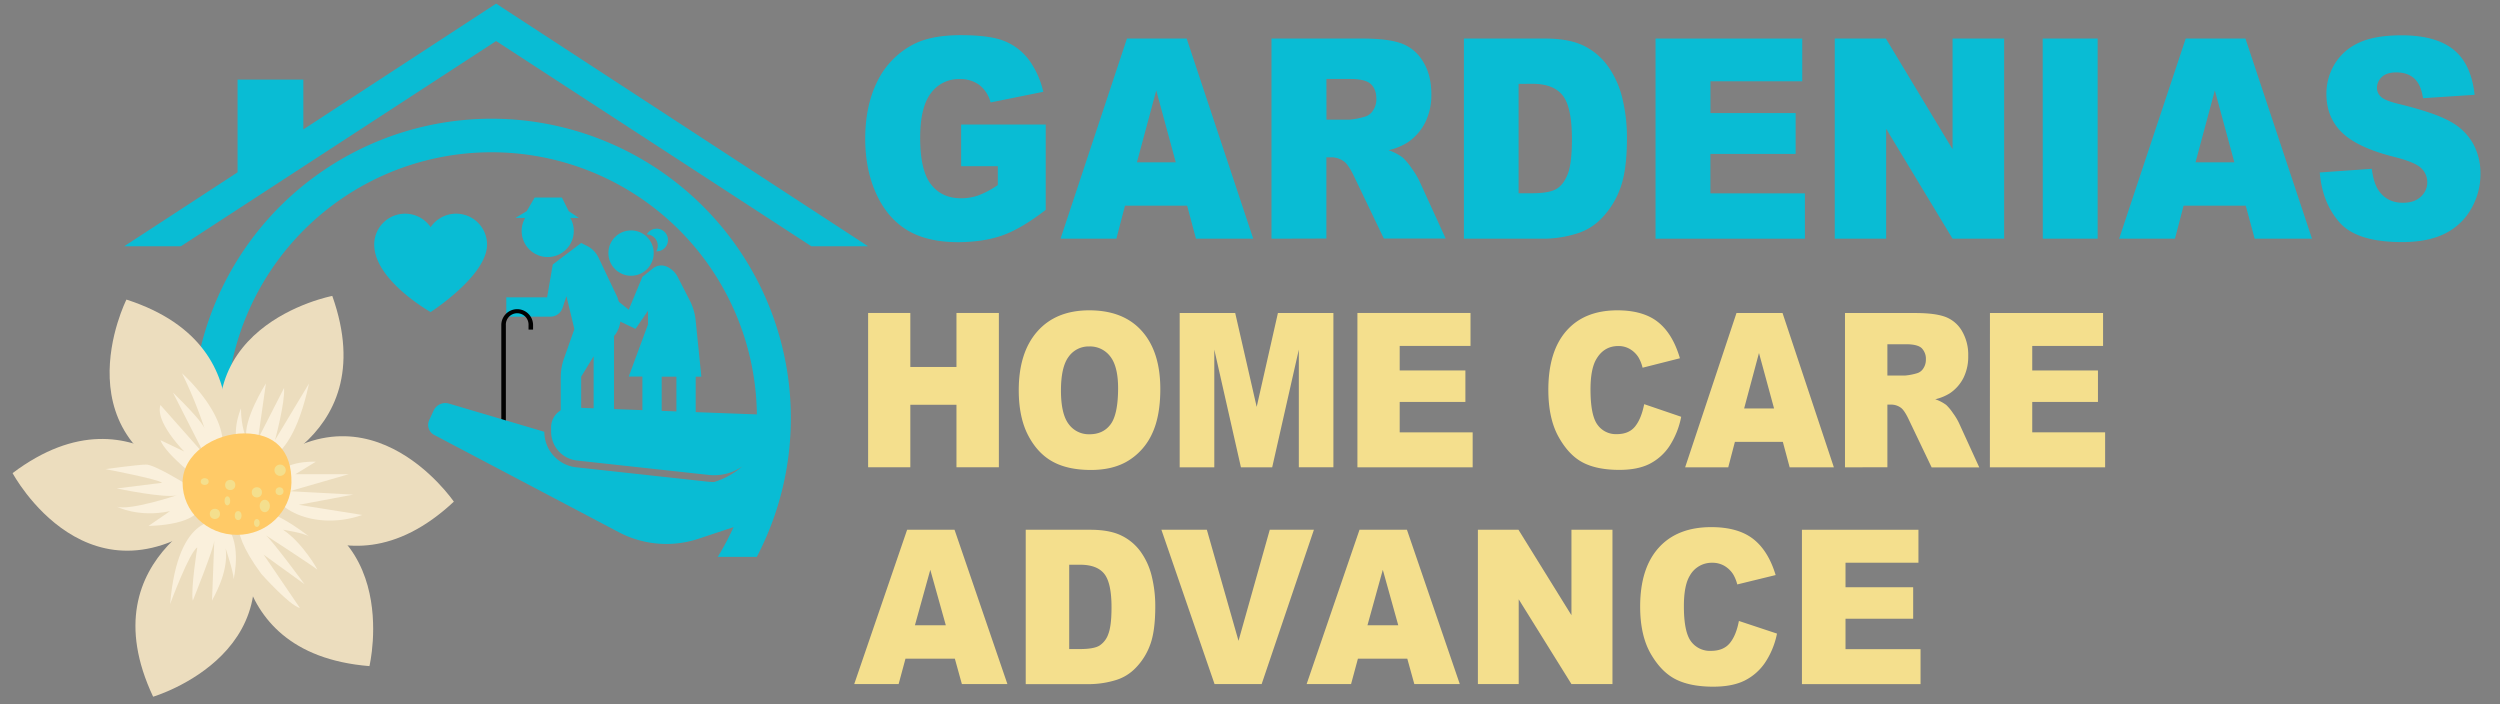 <?xml version="1.0" encoding="UTF-8"?>
<svg xmlns="http://www.w3.org/2000/svg" id="Layer_2" data-name="Layer 2" viewBox="0 0 1280 360.56">
  <rect x="0" y="0" width="1280" height="360.56" fill="#808080" stroke="none"/>
  <defs>
    <style>.cls-1{fill:#09bcd4;}.cls-2{fill:#ecddbe;}.cls-3{fill:#faf0dc;}.cls-4{fill:#ffca67;}.cls-5{fill:#f4df8d;}</style>
  </defs>
  <title>GARDENIAS-HOME-CARE-LOGO_rectangle-header</title>
  <polygon class="cls-1" points="254.01 1.85 155.31 66.25 155.31 40.75 121.64 40.75 121.64 88.22 63.58 126.09 92.61 126.09 254.01 21.01 415.41 126.09 444.44 126.09 254.01 1.85"></polygon>
  <circle class="cls-1" cx="280.43" cy="118.26" r="13.35"></circle>
  <circle class="cls-1" cx="323.1" cy="129.58" r="11.61"></circle>
  <path class="cls-1" d="M336.16,117.09a5.82,5.82,0,0,0-5,2.92A5.8,5.8,0,0,1,336,128.7h.19a5.81,5.81,0,1,0,0-11.62Z"></path>
  <polygon class="cls-1" points="291.17 108.1 287.69 101.13 273.75 101.13 269.69 108.1 263.88 111.58 296.39 111.58 291.17 108.1"></polygon>
  <path class="cls-1" d="M287.1,193.13v20.05h10.46V192.86l6.38-10.45v30.77h10.45V172s6.39-5.81,1.74-19.74l-9.69-20.36a12.94,12.94,0,0,0-5.9-6l-3-1.49-14.52,11-2.9,16.84h-20.9v9.87H281.8a6.55,6.55,0,0,0,6.22-4.48l2-6,4.06,16.84-5.33,15.1a28.79,28.79,0,0,0-1.64,9.55"></path>
  <path class="cls-1" d="M359.1,192.86l-2.94-28.92a28.42,28.42,0,0,0-3-10.1l-6.15-12a11.75,11.75,0,0,0-5.52-5.29h0a6.93,6.93,0,0,0-7.21.88l-5.37,4.3-7,16.84-8.71-7v11l12.19,5.81,6.39-9.29v7l-9.87,26.71h7V212h9.87V192.86h7.54V212h9.87V192.86Z"></path>
  <path d="M259,218.7h-2.33V166.43a8.13,8.13,0,0,1,16.26,0v2.34h-2.32v-2.34a5.81,5.81,0,1,0-11.61,0Z"></path>
  <path class="cls-1" d="M251.69,60.78a153.35,153.35,0,0,0-150.4,182.88h17.76a137.4,137.4,0,0,1-3.22-29.61,135.85,135.85,0,0,1,271.69-1.87l-94.79-3.54a10.17,10.17,0,0,0-10.56,10.17V221a14.88,14.88,0,0,0,13.26,14.79l67.42,7.37a25.22,25.22,0,0,0,17.29-4.42,40.1,40.1,0,0,1-14.56,8.06,29.46,29.46,0,0,1-3.11-.17l-67.42-7.37a18.35,18.35,0,0,1-16.36-18.19l-48.82-14.43a6.6,6.6,0,0,0-7.86,3.56l-2.26,4.91a5.81,5.81,0,0,0,2.57,7.58l94.52,49.8a52.23,52.23,0,0,0,40.67,3.39l18.07-6a135.25,135.25,0,0,1-8.09,15.22h20A153.32,153.32,0,0,0,251.69,60.78Z"></path>
  <path class="cls-1" d="M233.55,109.4a15.82,15.82,0,0,0-13.07,6.9,15.82,15.82,0,0,0-28.88,8.92c0,18.29,28.88,34.55,28.88,34.55s28.89-18.58,28.89-34.55A15.83,15.83,0,0,0,233.55,109.4Z"></path>
  <path class="cls-2" d="M64.74,153.38S27,228.28,109.45,251.5C109.45,251.5,142,178.35,64.74,153.38Z"></path>
  <path class="cls-2" d="M232.37,256.85s-47.17-69.34-107.48-8.52C124.89,248.33,173.08,312.25,232.37,256.85Z"></path>
  <path class="cls-2" d="M189.15,341.05s19.52-81.56-66.05-85.21C123.1,255.84,108.27,334.5,189.15,341.05Z"></path>
  <path class="cls-2" d="M170.13,151.51s-82.4,15.63-50.66,95.18C119.47,246.69,197.3,228,170.13,151.51Z"></path>
  <path class="cls-2" d="M6.44,242.23s39.5,74,106,20C112.4,262.18,71.32,193.47,6.44,242.23Z"></path>
  <path class="cls-2" d="M78.4,356.71s80.45-23.67,41-99.71C119.43,257,43.82,283.3,78.4,356.71Z"></path>
  <path class="cls-3" d="M87.1,309.27s9.86-26.71,13.93-29c0,0-3.48,21.48-2.32,27.28,0,0,11-27.28,11-30.77,0,0-1.16,31.36-1.16,30.77s8.71-13.93,7-26.7c0,0,4.07,12.19,4.07,15.67,0,0,5.22-21.48-6.39-29.61C113.22,266.88,91.16,261.08,87.1,309.27Z"></path>
  <path class="cls-3" d="M94.06,247.14S79,237.86,74.9,237.86,54,240.18,54,240.18s27.29,5.22,29,7l-23.22,2.91s25,5.22,30.77,3.48c0,0-24.39,8.13-30.77,5.81,0,0,11,5.8,27.29,2.32l-11,7.55s28.45,0,26.71-12.78Z"></path>
  <path class="cls-3" d="M98.42,242.79s-13.94-11-16.26-17.42l12.19,5.81s-15.09-15.1-12.19-23.8l22.64,25.54L88.55,201s15.09,14.51,16.25,18.58a226.75,226.75,0,0,0-11.61-28.45s25,22.06,20.32,41.22l-2.32,8.13Z"></path>
  <path class="cls-3" d="M123.38,209.12s-7.55,16.83,2.9,26.12c0,0,20.91,12.19,31.94-38.9l-17.42,29s5.22-19.16,4.64-26.7l-13.35,26.12,4.06-28.45S124,215.5,126.28,224.79C126.28,224.79,123.38,219,123.38,209.12Z"></path>
  <path class="cls-3" d="M161.7,236.4s-19.74-1.16-22.06,11,20.9,25,45.86,16.26L153,258.47l27.87-5.23-32.51-1.74,30.19-8.71H151.25Z"></path>
  <path class="cls-3" d="M125.12,262.53s-11,4.64,8.71,31.35c0,0,14.52,16.26,19.74,17.42L135,284l20.9,15.1s-16.25-22.07-19.74-25c0,0,25,16.26,26.13,17.42s-7.55-13.93-17.42-20.32c0,0,11,1.74,13.36,3.48C158.22,274.72,133.83,255,125.12,262.53Z"></path>
  <circle class="cls-1" cx="101.61" cy="256.43" r="2.32"></circle>
  <path class="cls-4" d="M93.48,247.14c0,14.75,12.48,26.71,27.87,26.71s27.61-12,27.87-26.71c.29-16.54-8.71-25.25-24.1-25.25S93.48,232.4,93.48,247.14Z"></path>
  <circle class="cls-5" cx="117.87" cy="248.31" r="2.61"></circle>
  <ellipse class="cls-5" cx="104.8" cy="246.56" rx="2.03" ry="1.74"></ellipse>
  <circle class="cls-5" cx="110.03" cy="263.11" r="2.61"></circle>
  <ellipse class="cls-5" cx="116.41" cy="256.43" rx="1.45" ry="2.32"></ellipse>
  <ellipse class="cls-5" cx="121.93" cy="263.98" rx="1.74" ry="2.32"></ellipse>
  <ellipse class="cls-5" cx="131.51" cy="267.76" rx="1.45" ry="2.03"></ellipse>
  <ellipse class="cls-5" cx="135.57" cy="259.05" rx="2.61" ry="3.19"></ellipse>
  <circle class="cls-5" cx="131.51" cy="252.08" r="2.61"></circle>
  <circle class="cls-5" cx="143.12" cy="251.5" r="2.03"></circle>
  <circle class="cls-5" cx="143.41" cy="240.76" r="2.9"></circle>
  <path class="cls-1" d="M492.1,85.09V63.77h43.31v43.69q-12.43,9.57-22,13T490.74,124q-16.15,0-26.33-6.22T448.64,99.21Q443,86.91,443,71q0-16.77,6.12-29.18A42.07,42.07,0,0,1,467.11,23q9.21-5,24.8-5,15,0,22.49,3.08a29.39,29.39,0,0,1,12.38,9.54A44.71,44.71,0,0,1,534.17,47l-27,5.45a16.6,16.6,0,0,0-5.66-8.88A16.18,16.18,0,0,0,491.3,40.5a17.5,17.5,0,0,0-14.7,7.23q-5.48,7.23-5.47,22.89,0,16.63,5.53,23.77t15.44,7.13a26.18,26.18,0,0,0,9-1.54,46.52,46.52,0,0,0,9.78-5.24V85.09Z"></path>
  <path class="cls-1" d="M607.81,105.29H576l-4.42,16.92H543L577,19.74h30.57l34.08,102.47H612.34ZM602,83.13,592,46.3l-9.9,36.83Z"></path>
  <path class="cls-1" d="M651,122.21V19.74h46.71q13,0,19.86,2.51a21.54,21.54,0,0,1,11.07,9.34q4.21,6.81,4.21,16.6A31.43,31.43,0,0,1,729.6,62.9a27.05,27.05,0,0,1-8.85,10,31.58,31.58,0,0,1-9.84,4,26.56,26.56,0,0,1,7.29,3.78,30.83,30.83,0,0,1,4.49,5.39,41.34,41.34,0,0,1,3.92,6.36l13.57,29.7H708.52l-15-31.32q-2.85-6.08-5.08-7.9a10.85,10.85,0,0,0-6.86-2.37h-2.48v41.59Zm28.15-60.95h11.82a38.07,38.07,0,0,0,7.42-1.4,7.35,7.35,0,0,0,4.55-3.22,10.31,10.31,0,0,0,1.76-5.94q0-5-2.78-7.62t-10.46-2.65H679.12Z"></path>
  <path class="cls-1" d="M749.52,19.74h41.64q12.3,0,19.89,3.77a33.16,33.16,0,0,1,12.52,10.84,47.25,47.25,0,0,1,7.18,16.42A85.33,85.33,0,0,1,833,70.62Q833,87,829.67,96.1a42.73,42.73,0,0,1-9.19,15.17,29.24,29.24,0,0,1-12.62,8.14,58.2,58.2,0,0,1-16.7,2.8H749.52Zm28,23.2v56h6.87q8.77,0,12.49-2.2T802.73,89q2.1-5.49,2.1-17.79,0-16.28-4.7-22.3t-15.59-6Z"></path>
  <path class="cls-1" d="M847.64,19.74h75.11V41.62h-47V57.9h43.61V78.8H875.73V99h48.38v23.21H847.64Z"></path>
  <path class="cls-1" d="M939.39,19.74h26.17l34.15,56.69V19.74h26.41V122.21H999.71l-34-56.27v56.27H939.39Z"></path>
  <path class="cls-1" d="M1045.86,19.74H1074V122.21h-28.09Z"></path>
  <path class="cls-1" d="M1149.81,105.29H1118l-4.42,16.92H1085l34.09-102.47h30.57l34.08,102.47h-29.35ZM1144,83.13,1134,46.3l-9.91,36.83Z"></path>
  <path class="cls-1" d="M1187.72,88.31l26.66-1.89q.87,7.33,3.53,11.18,4.32,6.23,12.37,6.22,6,0,9.25-3.18a9.88,9.88,0,0,0,.16-14.5q-3.11-3.15-14.36-5.94Q1206.9,75.52,1199,67.76T1191.12,48a29.38,29.38,0,0,1,4.05-14.92,27.81,27.81,0,0,1,12.19-11q8.13-4,22.3-4,17.38,0,26.51,7.31T1267,48.54l-26.42,1.74q-1-6.91-4.42-10.06t-9.31-3.15q-4.89,0-7.36,2.35a7.53,7.53,0,0,0-2.48,5.69,6,6,0,0,0,2,4.41q2,2,9.41,3.77,18.38,4.47,26.32,9.05a29,29,0,0,1,11.57,11.36A31.72,31.72,0,0,1,1270,88.87a35.55,35.55,0,0,1-4.83,18.17,31.34,31.34,0,0,1-13.48,12.61q-8.67,4.3-21.84,4.3-23.14,0-32-10.06T1187.72,88.31Z"></path>
  <path class="cls-5" d="M444.48,160.24h21.61v27.65h23.62V160.24h21.71v79H489.71v-32H466.09v32H444.48Z"></path>
  <path class="cls-5" d="M521.6,199.81q0-19.35,9.54-30.14t26.58-10.78q17.46,0,26.91,10.6t9.45,29.67q0,13.86-4.13,22.72A31.65,31.65,0,0,1,578,235.68q-7.8,4.94-19.44,4.94-11.83,0-19.59-4.26t-12.57-13.48Q521.61,213.67,521.6,199.81Zm21.61.11q0,12,3.94,17.19a12.7,12.7,0,0,0,10.72,5.23q7,0,10.78-5.12t3.82-18.38q0-11.16-4-16.31a13,13,0,0,0-10.81-5.15,12.51,12.51,0,0,0-10.49,5.23Q543.22,187.84,543.21,199.92Z"></path>
  <path class="cls-5" d="M604,160.24h28.42l11,48.09,10.88-48.09H682.7v79H665V179l-13.64,60.27h-16L621.72,179v60.27H604Z"></path>
  <path class="cls-5" d="M695,160.24H752.9v16.87H716.64v12.56h33.64v16.12H716.64v15.58H754v17.9H695Z"></path>
  <path class="cls-5" d="M841.83,206.93l18.94,6.46a42,42,0,0,1-6,15,26.79,26.79,0,0,1-10.19,9.11q-6.09,3.08-15.48,3.08-11.42,0-18.64-3.75T798,223.7q-5.25-9.42-5.25-24.13,0-19.62,9.23-30.15t26.12-10.53q13.23,0,20.79,6t11.23,18.54L841,188.27a19.4,19.4,0,0,0-2.09-5.28,12.94,12.94,0,0,0-4.44-4.31,11.53,11.53,0,0,0-5.87-1.51q-7.35,0-11.26,6.67-3,5-3,15.56,0,13.14,3.53,18a11.54,11.54,0,0,0,9.93,4.88q6.2,0,9.37-3.94T841.83,206.93Z"></path>
  <path class="cls-5" d="M912.81,226.22H888.27l-3.41,13.05H862.79l26.29-79h23.58l26.28,79H916.31Zm-4.49-17.09-7.72-28.4L893,209.13Z"></path>
  <path class="cls-5" d="M944.63,239.27v-79h36q10,0,15.31,1.94a16.61,16.61,0,0,1,8.55,7.2,23.93,23.93,0,0,1,3.24,12.8,24.37,24.37,0,0,1-2.48,11.35,20.82,20.82,0,0,1-6.83,7.73,24.46,24.46,0,0,1-7.59,3.13,20.65,20.65,0,0,1,5.63,2.91,24.19,24.19,0,0,1,3.45,4.16,31.55,31.55,0,0,1,3,4.91l10.47,22.9H989l-11.55-24.15C976,212,974.69,210,973.55,209a8.34,8.34,0,0,0-5.3-1.84h-1.91v32.08Zm21.71-47h9.12a29.12,29.12,0,0,0,5.72-1.08,5.68,5.68,0,0,0,3.51-2.48,7.9,7.9,0,0,0,1.36-4.58,7.76,7.76,0,0,0-2.15-5.88q-2.14-2-8.06-2h-9.5Z"></path>
  <path class="cls-5" d="M1018.85,160.24h57.92v16.87h-36.26v12.56h33.64v16.12h-33.64v15.58h37.31v17.9h-59Z"></path>
  <path class="cls-5" d="M488.88,337.23H463.61l-3.51,13H437.37l27.08-79h24.27l27.07,79H492.48Zm-4.62-17.09-7.95-28.41-7.87,28.41Z"></path>
  <path class="cls-5" d="M525.17,271.24h33.07q9.76,0,15.79,2.91a26.14,26.14,0,0,1,10,8.36,36,36,0,0,1,5.7,12.67,64.12,64.12,0,0,1,1.77,15.31q0,12.66-2.63,19.65a32.86,32.86,0,0,1-7.29,11.7,23.49,23.49,0,0,1-10,6.28,47.62,47.62,0,0,1-13.26,2.15H525.17Zm22.26,17.9v43.18h5.45q7,0,9.93-1.7a11.32,11.32,0,0,0,4.62-5.93q1.67-4.23,1.67-13.72,0-12.56-3.74-17.2T553,289.14Z"></path>
  <path class="cls-5" d="M594.64,271.24h23.27l16.21,56.87,16-56.87h22.6l-26.75,79H621.85Z"></path>
  <path class="cls-5" d="M720.53,337.23H695.26l-3.51,13H669l27.07-79h24.28l27.06,79H724.13Zm-4.62-17.09L708,291.73l-7.86,28.41Z"></path>
  <path class="cls-5" d="M756.68,271.24h20.78L804.58,315V271.24h21v79h-21l-27-43.39v43.39H756.68Z"></path>
  <path class="cls-5" d="M890.32,317.93l19.5,6.47a41.35,41.35,0,0,1-6.19,15,27.49,27.49,0,0,1-10.49,9.11q-6.25,3.06-15.94,3.07-11.75,0-19.19-3.75T845.16,334.7q-5.4-9.42-5.4-24.13,0-19.6,9.51-30.14t26.9-10.54q13.61,0,21.39,6t11.57,18.54l-19.65,4.8a19.58,19.58,0,0,0-2.16-5.28,13.3,13.3,0,0,0-4.57-4.31,12.14,12.14,0,0,0-6-1.51,12.81,12.81,0,0,0-11.6,6.68q-3,4.95-3,15.56,0,13.14,3.63,18a12,12,0,0,0,10.22,4.87q6.39,0,9.65-3.94T890.32,317.93Z"></path>
  <path class="cls-5" d="M922.59,271.24h59.65v16.87H944.9v12.56h34.64v16.12H944.9v15.58h38.42v17.9H922.59Z"></path>
</svg>
